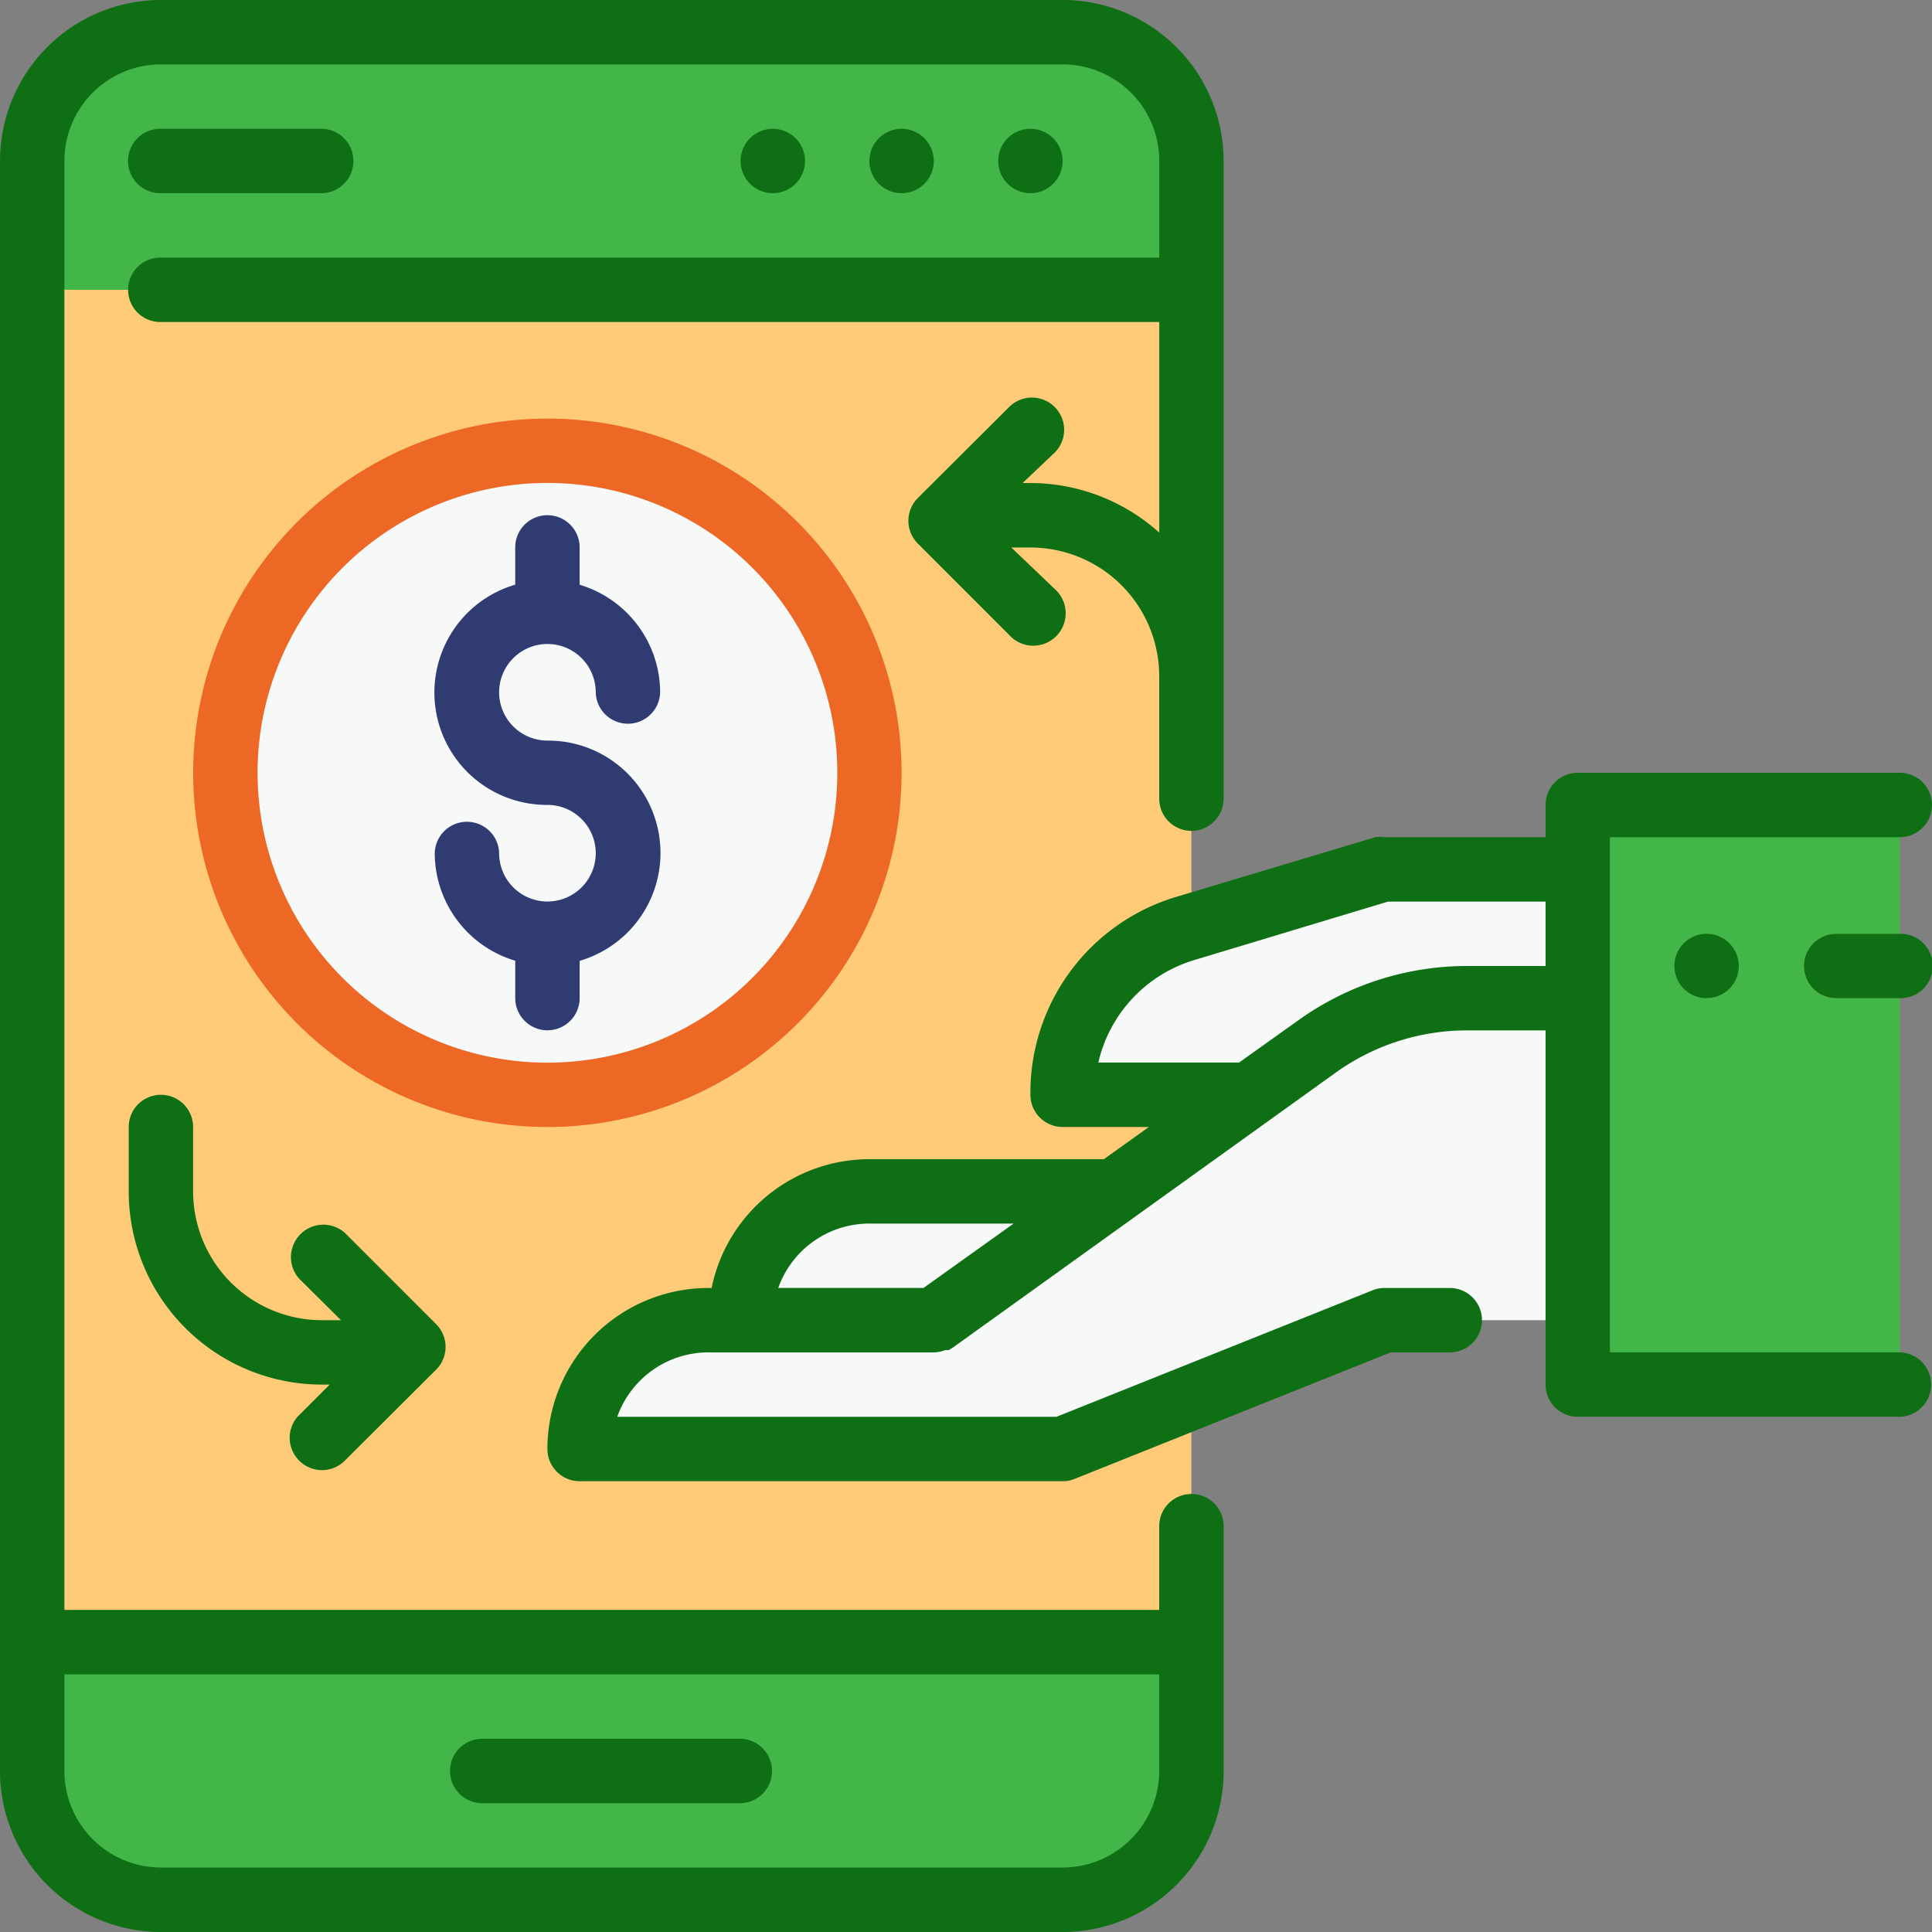 <svg id="transfer" xmlns="http://www.w3.org/2000/svg" width="101.312" height="101.311" viewBox="0 0 101.312 101.311">
  <rect x="0" y="0" width="101.312" height="101.311" fill="#808080" stroke="none"/>
  <path id="Path_1048" data-name="Path 1048" d="M4195.129,374.157h47.279a6.754,6.754,0,0,1,6.754,6.754v6.754h-60.787v-6.754A6.754,6.754,0,0,1,4195.129,374.157Z" transform="translate(-4186.687 -372.469)" fill="#43b649"/>
  <path id="Path_1049" data-name="Path 1049" d="M4188.375,780.911v-6.754h60.787v6.754a6.754,6.754,0,0,1-6.754,6.754h-47.279A6.754,6.754,0,0,1,4188.375,780.911Z" transform="translate(-4186.687 -688.043)" fill="#43b649"/>
  <path id="Path_1050" data-name="Path 1050" d="M4188.375,438.157h60.787v70.918h-60.787Z" transform="translate(-4186.687 -422.96)" fill="#ffcb78"/>
  <path id="Path_1051" data-name="Path 1051" d="M4270.145,495.042a16.885,16.885,0,1,1-16.885-16.885A16.884,16.884,0,0,1,4270.145,495.042Z" transform="translate(-4224.556 -454.518)" fill="#f7f8f8"/>
  <path id="Path_1052" data-name="Path 1052" d="M4461.26,582.157l-10.418,3.124a9.084,9.084,0,0,0-6.467,8.7h27.017v-11.82Z" transform="translate(-4388.654 -536.567)" fill="#f7f8f8"/>
  <path id="Path_1053" data-name="Path 1053" d="M4572.375,566.157h16.885V596.55h-16.885Z" transform="translate(-4489.637 -523.944)" fill="#43b649"/>
  <path id="Path_1054" data-name="Path 1054" d="M4371.129,662.157h20.262v6.754h-27.016A6.755,6.755,0,0,1,4371.129,662.157Z" transform="translate(-4325.539 -599.682)" fill="#f7f8f8"/>
  <path id="Path_1055" data-name="Path 1055" d="M4604.375,598.157v3.377a1.689,1.689,0,0,0,0-3.377Z" transform="translate(-4514.883 -549.19)" fill="#a0cb3a"/>
  <path id="Path_1056" data-name="Path 1056" d="M4633.44,601.534h-3.377a1.689,1.689,0,0,1,0-3.377h3.377Z" transform="translate(-4533.817 -549.19)" fill="#a0cb3a"/>
  <path id="Path_1057" data-name="Path 1057" d="M4363.059,616.673l-20.11,14.369h-11.82a6.755,6.755,0,0,0-6.754,6.754H4349.7l16.885-6.754h10.131V614.157h-5.808A13.509,13.509,0,0,0,4363.059,616.673Z" transform="translate(-4293.982 -561.813)" fill="#f7f8f8"/>
  <path id="Path_1058" data-name="Path 1058" d="M4242.85,444.5a1.689,1.689,0,0,0-1.688,1.689v4.39h-57.41V374.6a5.066,5.066,0,0,1,5.066-5.066H4236.1a5.066,5.066,0,0,1,5.066,5.066v5.066h-52.344a1.689,1.689,0,1,0,0,3.377h52.344v11.043a10.132,10.132,0,0,0-6.754-2.6H4234l1.688-1.6a1.689,1.689,0,1,0-2.4-2.38l-4.778,4.761a1.689,1.689,0,0,0,0,2.4l4.778,4.779a1.7,1.7,0,1,0,2.4-2.4l-2.279-2.178h1a6.754,6.754,0,0,1,6.754,6.754v6.416a1.688,1.688,0,1,0,3.377,0V374.6a8.443,8.443,0,0,0-8.443-8.443h-47.278a8.443,8.443,0,0,0-8.443,8.443v84.426a8.443,8.443,0,0,0,8.443,8.443H4236.1a8.443,8.443,0,0,0,8.443-8.443V446.193A1.688,1.688,0,0,0,4242.85,444.5Zm-1.688,14.521a5.066,5.066,0,0,1-5.066,5.066h-47.278a5.066,5.066,0,0,1-5.066-5.066V453.96h57.41Z" transform="translate(-4180.375 -366.157)" fill="#0f6f14"/>
  <path id="Path_1059" data-name="Path 1059" d="M4214.064,401.534h8.442a1.689,1.689,0,0,0,0-3.377h-8.442a1.689,1.689,0,1,0,0,3.377Z" transform="translate(-4205.621 -391.403)" fill="#0f6f14"/>
  <path id="Path_1060" data-name="Path 1060" d="M4431.752,399.846a1.688,1.688,0,1,1-1.688-1.689A1.688,1.688,0,0,1,4431.752,399.846Z" transform="translate(-4376.031 -391.403)" fill="#0f6f14"/>
  <path id="Path_1061" data-name="Path 1061" d="M4399.752,399.846a1.688,1.688,0,1,1-1.688-1.689A1.688,1.688,0,0,1,4399.752,399.846Z" transform="translate(-4350.785 -391.403)" fill="#0f6f14"/>
  <path id="Path_1062" data-name="Path 1062" d="M4367.752,399.846a1.688,1.688,0,1,1-1.688-1.689A1.688,1.688,0,0,1,4367.752,399.846Z" transform="translate(-4325.539 -391.403)" fill="#0f6f14"/>
  <path id="Path_1063" data-name="Path 1063" d="M4295.9,519.485v-1.959a5.893,5.893,0,0,0-1.688-11.549,2.533,2.533,0,1,1,2.532-2.533,1.689,1.689,0,0,0,3.377,0,5.91,5.91,0,0,0-4.222-5.639v-1.959a1.688,1.688,0,1,0-3.377,0V497.8a5.893,5.893,0,0,0,1.689,11.549,2.533,2.533,0,1,1-2.533,2.533,1.689,1.689,0,0,0-3.377,0,5.909,5.909,0,0,0,4.222,5.639v1.959a1.688,1.688,0,1,0,3.377,0Z" transform="translate(-4265.504 -467.141)" fill="#303b71"/>
  <path id="Path_1064" data-name="Path 1064" d="M4265.522,488.731a18.574,18.574,0,1,0-18.574,18.574A18.574,18.574,0,0,0,4265.522,488.731Zm-33.771,0a15.2,15.2,0,1,1,15.2,15.2A15.2,15.2,0,0,1,4231.752,488.731Z" transform="translate(-4218.244 -448.206)" fill="#ed6725"/>
  <path id="Path_1065" data-name="Path 1065" d="M4221.307,657.338a1.689,1.689,0,0,0,2.4,0l4.778-4.761a1.687,1.687,0,0,0,0-2.4l-4.778-4.779a1.7,1.7,0,0,0-2.4,2.4l2.195,2.178h-1a6.755,6.755,0,0,1-6.754-6.754v-3.377a1.688,1.688,0,1,0-3.377,0v3.377a10.132,10.132,0,0,0,10.131,10.131h.405l-1.688,1.689A1.688,1.688,0,0,0,4221.307,657.338Z" transform="translate(-4205.621 -580.747)" fill="#0f6f14"/>
  <path id="Path_1066" data-name="Path 1066" d="M4294.064,801.534h13.508a1.689,1.689,0,0,0,0-3.377h-13.508a1.689,1.689,0,1,0,0,3.377Z" transform="translate(-4268.735 -706.977)" fill="#0f6f14"/>
  <path id="Path_1067" data-name="Path 1067" d="M4387.293,588.55h-15.2V561.534h15.2a1.688,1.688,0,0,0,0-3.377h-16.885a1.688,1.688,0,0,0-1.688,1.689v1.688h-8.443a1.688,1.688,0,0,0-.49,0l-10.418,3.124a10.723,10.723,0,0,0-7.666,10.384,1.689,1.689,0,0,0,1.689,1.689h4.525l-2.365,1.689H4333.26a8.443,8.443,0,0,0-8.274,6.754h-.169a8.443,8.443,0,0,0-8.442,8.443,1.689,1.689,0,0,0,1.689,1.688h25.328a1.6,1.6,0,0,0,.625-.118l16.581-6.636h3.056a1.689,1.689,0,1,0,0-3.377h-3.377a1.591,1.591,0,0,0-.625.118l-16.581,6.636h-23.032a5.067,5.067,0,0,1,4.779-3.377h11.82a1.7,1.7,0,0,0,.591-.118h.186l.2-.119,20.127-14.454a11.82,11.82,0,0,1,6.855-2.195h4.12v18.574a1.688,1.688,0,0,0,1.688,1.688h16.885a1.689,1.689,0,0,0,0-3.377Zm-58.812-3.377a5.066,5.066,0,0,1,4.779-3.377h7.564l-4.728,3.377Zm27.287-14.048-3.124,2.228h-7.379a7.326,7.326,0,0,1,5.065-5.386l10.131-3.056h8.257v3.377h-4.12A15.2,15.2,0,0,0,4355.768,571.125Z" transform="translate(-4287.67 -517.633)" fill="#0f6f14"/>
  <path id="Path_1068" data-name="Path 1068" d="M4599.751,599.846a1.688,1.688,0,1,1-1.688-1.689A1.689,1.689,0,0,1,4599.751,599.846Z" transform="translate(-4508.572 -549.19)" fill="#0f6f14"/>
  <path id="Path_1069" data-name="Path 1069" d="M4633.44,598.157h-3.377a1.689,1.689,0,0,0,0,3.377h3.377a1.689,1.689,0,1,0,0-3.377Z" transform="translate(-4533.817 -549.19)" fill="#0f6f14"/>
</svg>
